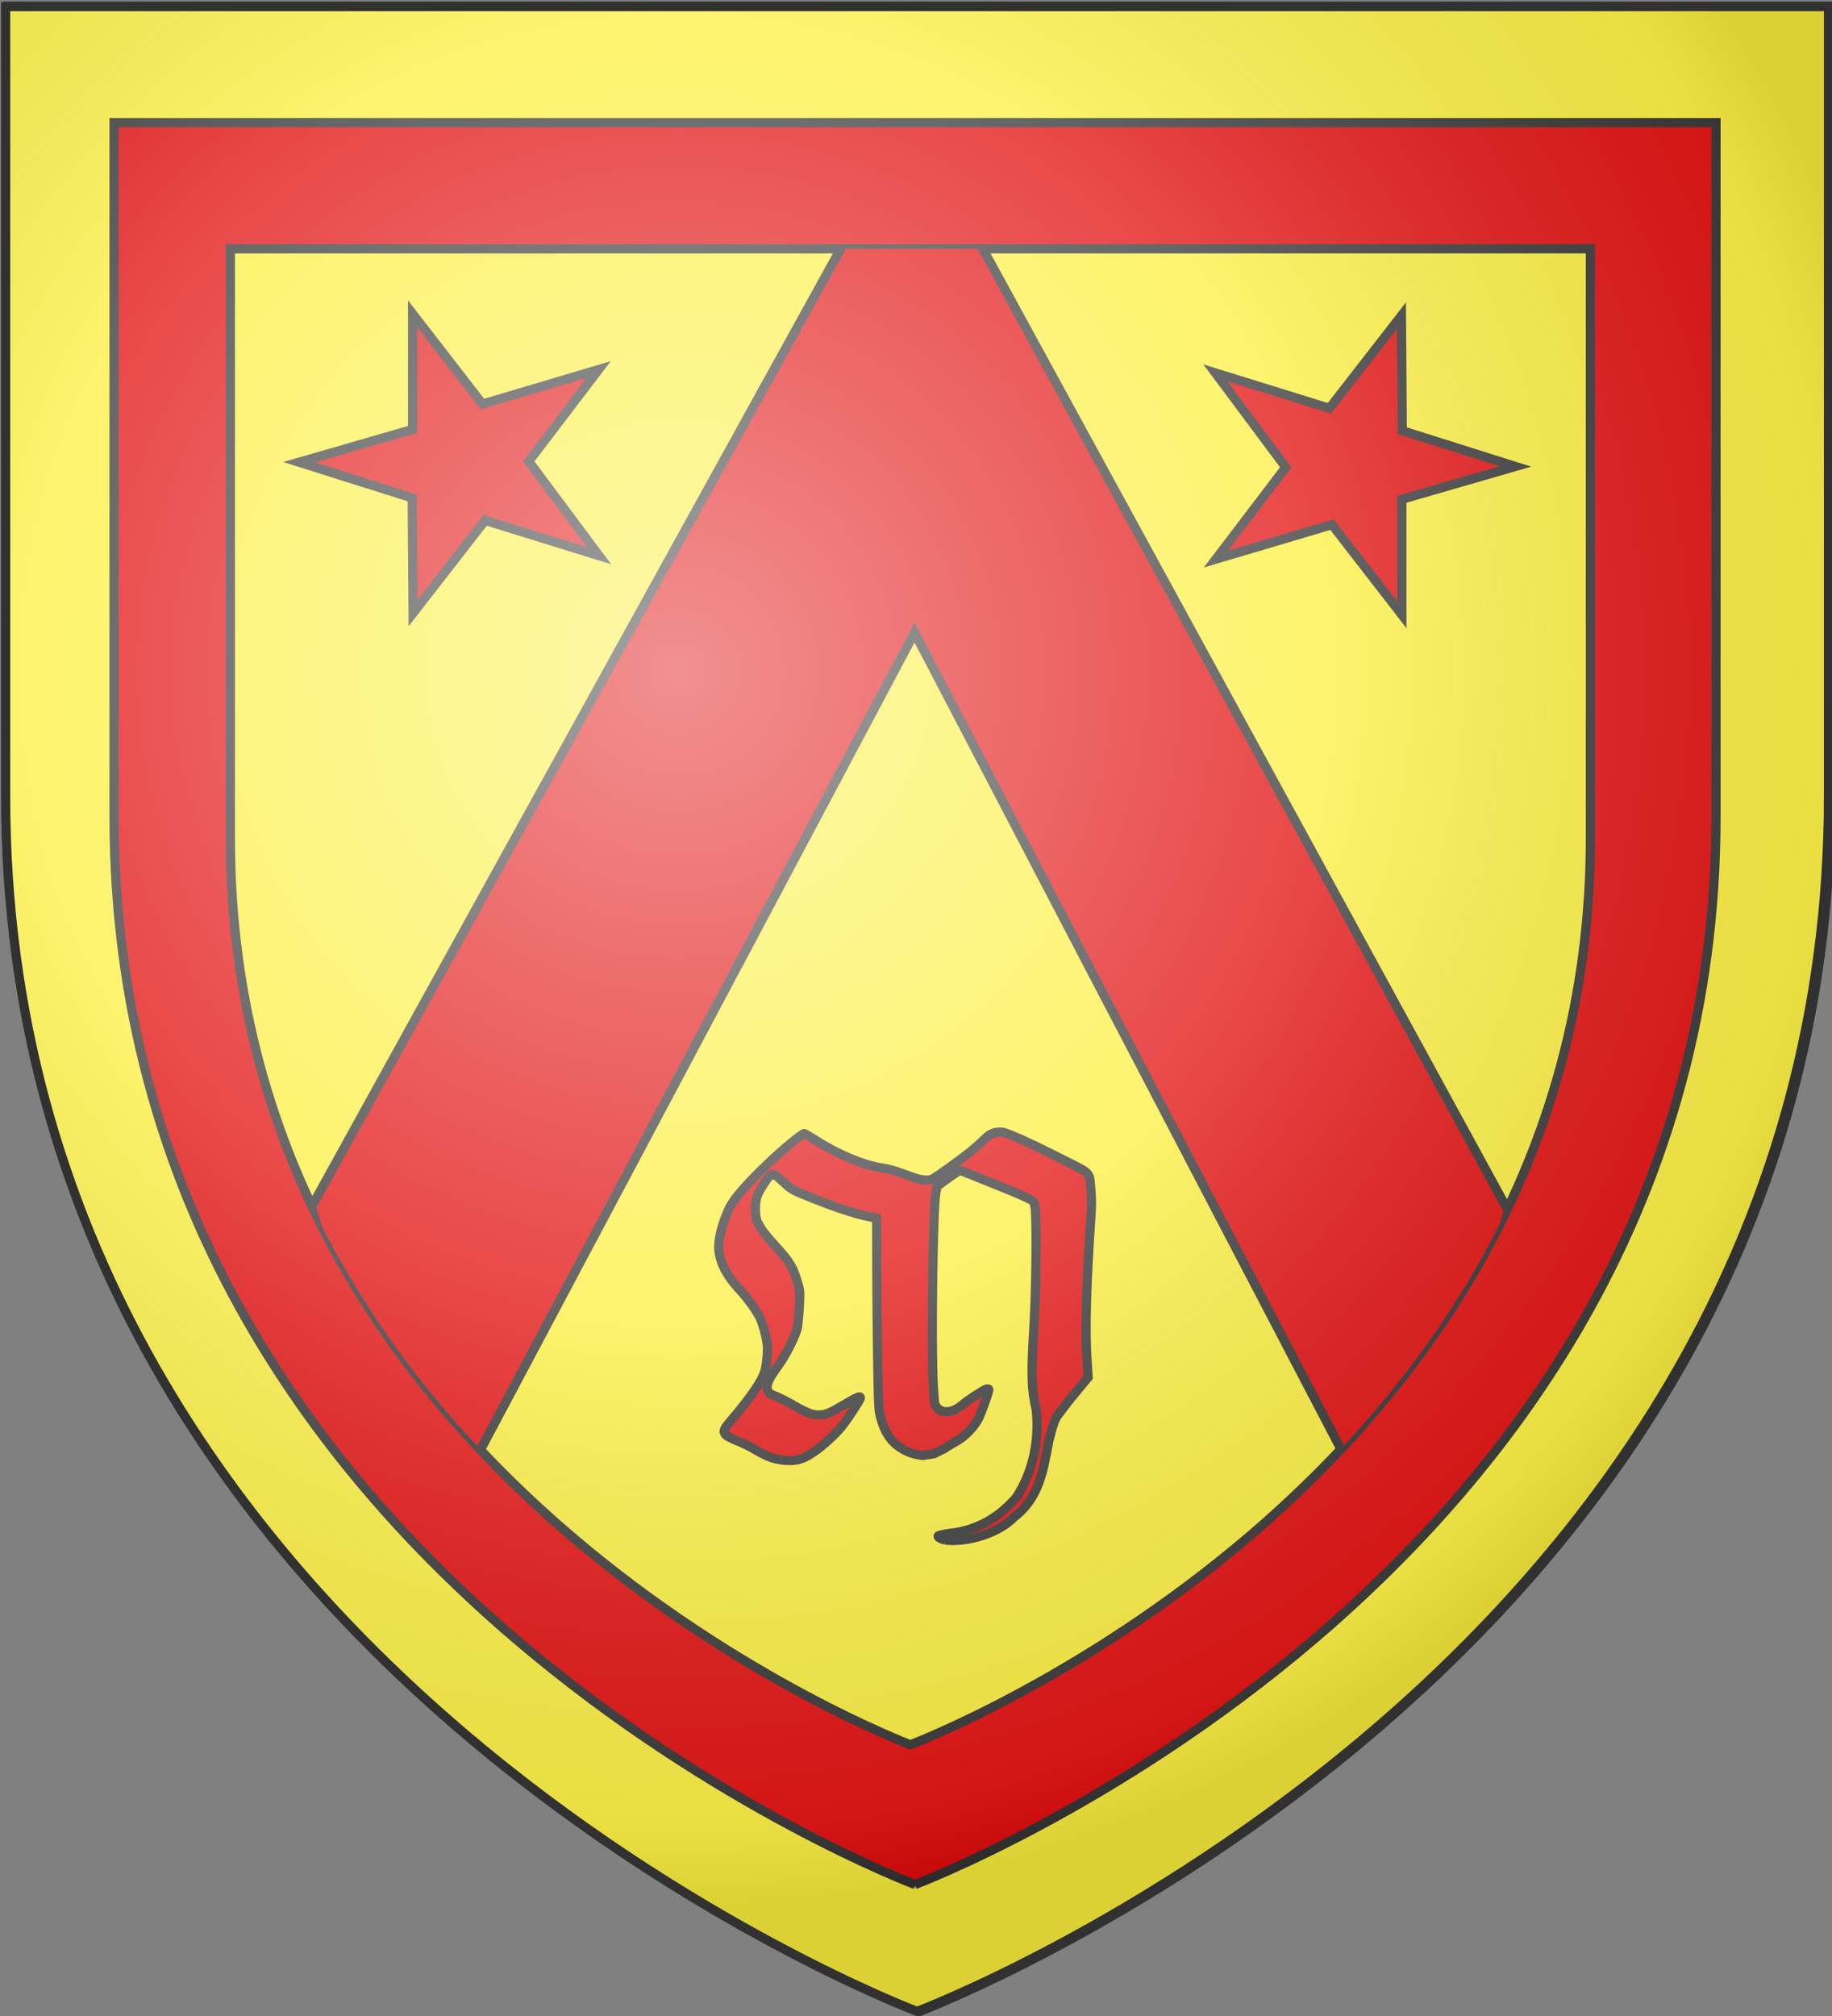 <svg xmlns="http://www.w3.org/2000/svg" xmlns:xlink="http://www.w3.org/1999/xlink" width="600" height="660" version="1.0"><rect width="100%" height="100%" fill="#808080" stroke="none"/><desc>Flag of Canton of Valais (Wallis)</desc><defs><radialGradient xlink:href="#a" id="c" cx="221.445" cy="226.331" r="300" fx="221.445" fy="226.331" gradientTransform="matrix(1.353 0 0 1.349 -77.63 -85.747)" gradientUnits="userSpaceOnUse"/><linearGradient id="a"><stop offset="0" style="stop-color:#fff;stop-opacity:.549"/><stop offset=".531" style="stop-color:#fff;stop-opacity:.251"/><stop offset=".937" style="stop-color:#6b6b6b;stop-opacity:.125"/><stop offset="1" style="stop-color:#000;stop-opacity:.125"/></linearGradient><clipPath id="b"><path d="M300 658.5S1.5 546.18 1.5 260.728V2.176h597v258.552C598.5 546.18 300 658.5 300 658.5z" style="fill:none;stroke:#000;stroke-width:3;stroke-linecap:butt;stroke-linejoin:miter;stroke-miterlimit:4;stroke-opacity:1;stroke-dasharray:none"/></clipPath></defs><g style="display:inline"><path d="M300.345 658.49s298.5-112.32 298.5-397.772V2.166h-597v258.552c0 285.451 298.5 397.772 298.5 397.772" style="fill:#fcef3c;fill-opacity:1;fill-rule:evenodd;stroke:none;display:inline"/><path d="M299.684 616.965s262.329-98.715 262.329-349.59V40.142H37.356v227.233c0 250.875 262.328 349.59 262.328 349.59" style="fill:#e20909;fill-opacity:1;fill-rule:evenodd;stroke:none;display:inline"/><path d="M299.684 616.965S37.356 518.25 37.356 267.375V40.142h524.657v227.233c0 250.875-262.329 349.59-262.329 349.59z" style="fill:none;stroke:#313131;stroke-width:3;stroke-linecap:butt;stroke-linejoin:miter;stroke-miterlimit:4;stroke-opacity:1;stroke-dasharray:none;display:inline"/></g><g style="display:inline"><path d="M298.159 571.195s222.708-83.811 222.708-296.809V81.461H75.451v192.925c0 212.998 222.708 296.809 222.708 296.809z" style="fill:#fcef3c;fill-opacity:1;fill-rule:evenodd;stroke:#313131;stroke-opacity:1"/><path d="M298.159 571.195S75.451 487.384 75.451 274.386V81.461h445.416v192.925c0 212.998-222.708 296.809-222.708 296.809z" style="fill:none;stroke:#313131;stroke-width:3;stroke-linecap:butt;stroke-linejoin:miter;stroke-miterlimit:4;stroke-opacity:1;stroke-dasharray:none;display:inline"/></g><g style="display:inline"><path d="m97.96 151.32 37.18-10.748V102.75l22.881 29.524 38.04-11.293-22.881 30.069 23.024 30.884-37.325-11.564-23.595 30.34-.286-37.687z" style="fill:#e20909;fill-opacity:1;stroke:#313131;stroke-width:3;stroke-linecap:butt;stroke-linejoin:miter;stroke-miterlimit:4;stroke-opacity:1;stroke-dasharray:none;display:inline"/><path d="M300.808-54.624 37.038 422.808c16.168 52.602 36.127 98.245 58.614 135.866l206.22-388.043 202.483 387.573c23.657-41.515 42.95-82.564 58.214-133.722z" clip-path="url(#b)" style="fill:#e20909;fill-opacity:1;stroke:#313131;stroke-width:4.021;stroke-linecap:butt;stroke-linejoin:miter;stroke-miterlimit:4;stroke-opacity:1;stroke-dasharray:none;display:inline" transform="matrix(.746 0 0 .746 74.331 79.837)"/><path d="m496.315 152.71-37.182 10.749v37.824l-22.88-29.525-38.04 11.293 22.881-30.068-23.024-30.885 37.325 11.565 23.595-30.34.286 37.687z" style="fill:#e20909;fill-opacity:1;stroke:#313131;stroke-width:3;stroke-linecap:butt;stroke-linejoin:miter;stroke-miterlimit:4;stroke-opacity:1;stroke-dasharray:none;display:inline"/><g style="stroke:#313131;stroke-width:1.056;stroke-opacity:1"><path d="M391.958 561.916c-2.023-.488-3.585-1.429-3.13-1.885.218-.217 2.451-.72 4.963-1.118 12.168-1.24 21.936-6.79 29.984-15.965 7.743-11.49 10.608-26.134 9.086-39.795-2.123-8.862-2.33-15.94-1.066-36.335.753-12.14 1.263-34.669.88-49.519-.129-5.007-.436-6.835-1.327-7.827-.673-.75-6.061-3.143-16.538-7.347-8.546-3.43-15.754-6.325-16.017-6.434s-2.73 1.454-5.484 3.472l-5.007 3.669-.581 3.085c-1.24 6.58-2.143 67.671-1.118 86.872.08 1.508.525 6.71.536 7.272s.592 1.662 1.292 2.444c2.409 2.696 7.216 2.114 11.164-1.353 1.994-1.751 9.499-6.703 10.769-7.106.518-.165 1.047-.129 1.176.08.327.53-3.23 10.322-4.502 12.95-.589 1.215-2.153 3.677-4.497 6.067-3.984 4.062-5.62 4.06-11.04 7.68l-4.64 2.307-5.113.758c-3.949-.477-6.83-1.5-10.005-3.551-4.34-2.806-7.095-7.04-8.906-13.685-.876-3.215-.98-6.734-1.295-26.686-.188-11.94-.363-29.8-.388-41.496l-.046-21.264-3.857-.794c-5.981-1.23-14.598-4.066-24.894-8.191-9.143-3.663-9.505-3.858-12.632-6.799-3.63-3.413-4.922-4.24-6.053-3.869-.95.31-5.023 6.449-6.208 9.353-1.172 2.873-1.218 9.157-.085 11.694 1.426 3.19 3.72 6.245 8.927 11.883 5.603 6.066 7.377 9.075 9.299 15.768 1.066 3.717 1.097 4.192.715 10.97-.22 3.896-.633 8.112-.918 9.369-.775 3.41-4.702 11.329-7.97 16.068-2.704 4.023-9.597 11.819-2.486 14.283 1.131.31 4.73 2.084 7.998 3.941 6.863 3.9 9.103 4.785 12.112 4.785 2.99 0 4.793-.736 11.643-4.75 5.976-3.504 7.096-3.96 7.096-2.895 0 .806-6.094 10.068-8.645 13.14-3.058 3.682-8.611 8.684-12.611 11.36-4.558 3.048-7.514 3.907-12.313 3.577-4.638-.319-8.317-1.59-13.395-4.626-2.198-1.314-5.645-3.047-7.66-3.85-7.585-3.023-8.15-4.088-4.45-8.405 11.052-12.894 14.817-19.335 15.964-22.887.983-3.049 1.52-9.473 1.168-12.522-.462-4.01-2.289-10.025-3.31-12.028-1.738-3.407-5.57-8.663-9.071-12.443-6.783-7.325-8.702-12.872-9.292-17.223-.607-4.48.982-11.615 4.55-19.272 2.112-4.532 8.248-11.333 17.333-20.072 6.035-5.805 15.521-13.705 16.457-13.705.232 0 2.672 1.445 5.422 3.211 9.736 6.255 21.342 11.076 29.68 12.33 3.473.522 5.178 1.037 13.71 4.14 3.812 1.387 6.623 1.67 8.711.876 1.369-.52 12.838-8.77 17.798-12.802 1.76-1.43 4.365-3.748 5.79-5.15 2.667-2.626 4.18-3.26 7.693-3.222 2.012.021 12.466 4.716 27.65 12.418 13.127 6.657 11.774 5.147 12.556 14.022.287 3.252.286 7.286-.003 11.426-2.048 29.417-2.655 50.282-1.845 63.42l.557 9.033-6.341 7.65c-3.487 4.207-6.074 7.83-7.017 9.004-1.528 1.9-2.226 3.754-4.256 11.62-2.46 12.483-3.92 25.526-15.613 34.5-7.013 7.314-21.04 11.558-31.054 10.374z" style="fill:#e20909;fill-opacity:1;fill-rule:nonzero;stroke:#313131;stroke-width:4.119;stroke-miterlimit:4;stroke-opacity:1;stroke-dasharray:none" transform="matrix(.728 0 0 .728 24.227 95.111)"/></g></g><g style="display:inline"><path d="M301.1 659.608s299.5-112.704 299.5-399.13V1.044H1.6v259.434c0 286.426 299.5 399.13 299.5 399.13z" style="fill:url(#c);fill-opacity:1;fill-rule:evenodd;stroke:#313131;stroke-width:1;stroke-opacity:1"/></g><g style="display:inline"><path d="M300.345 658.49S1.845 546.17 1.845 260.718V2.166h597v258.552c0 285.451-298.5 397.772-298.5 397.772z" style="fill:none;stroke:#313131;stroke-width:3;stroke-linecap:butt;stroke-linejoin:miter;stroke-miterlimit:4;stroke-opacity:1;stroke-dasharray:none;display:inline"/></g></svg>